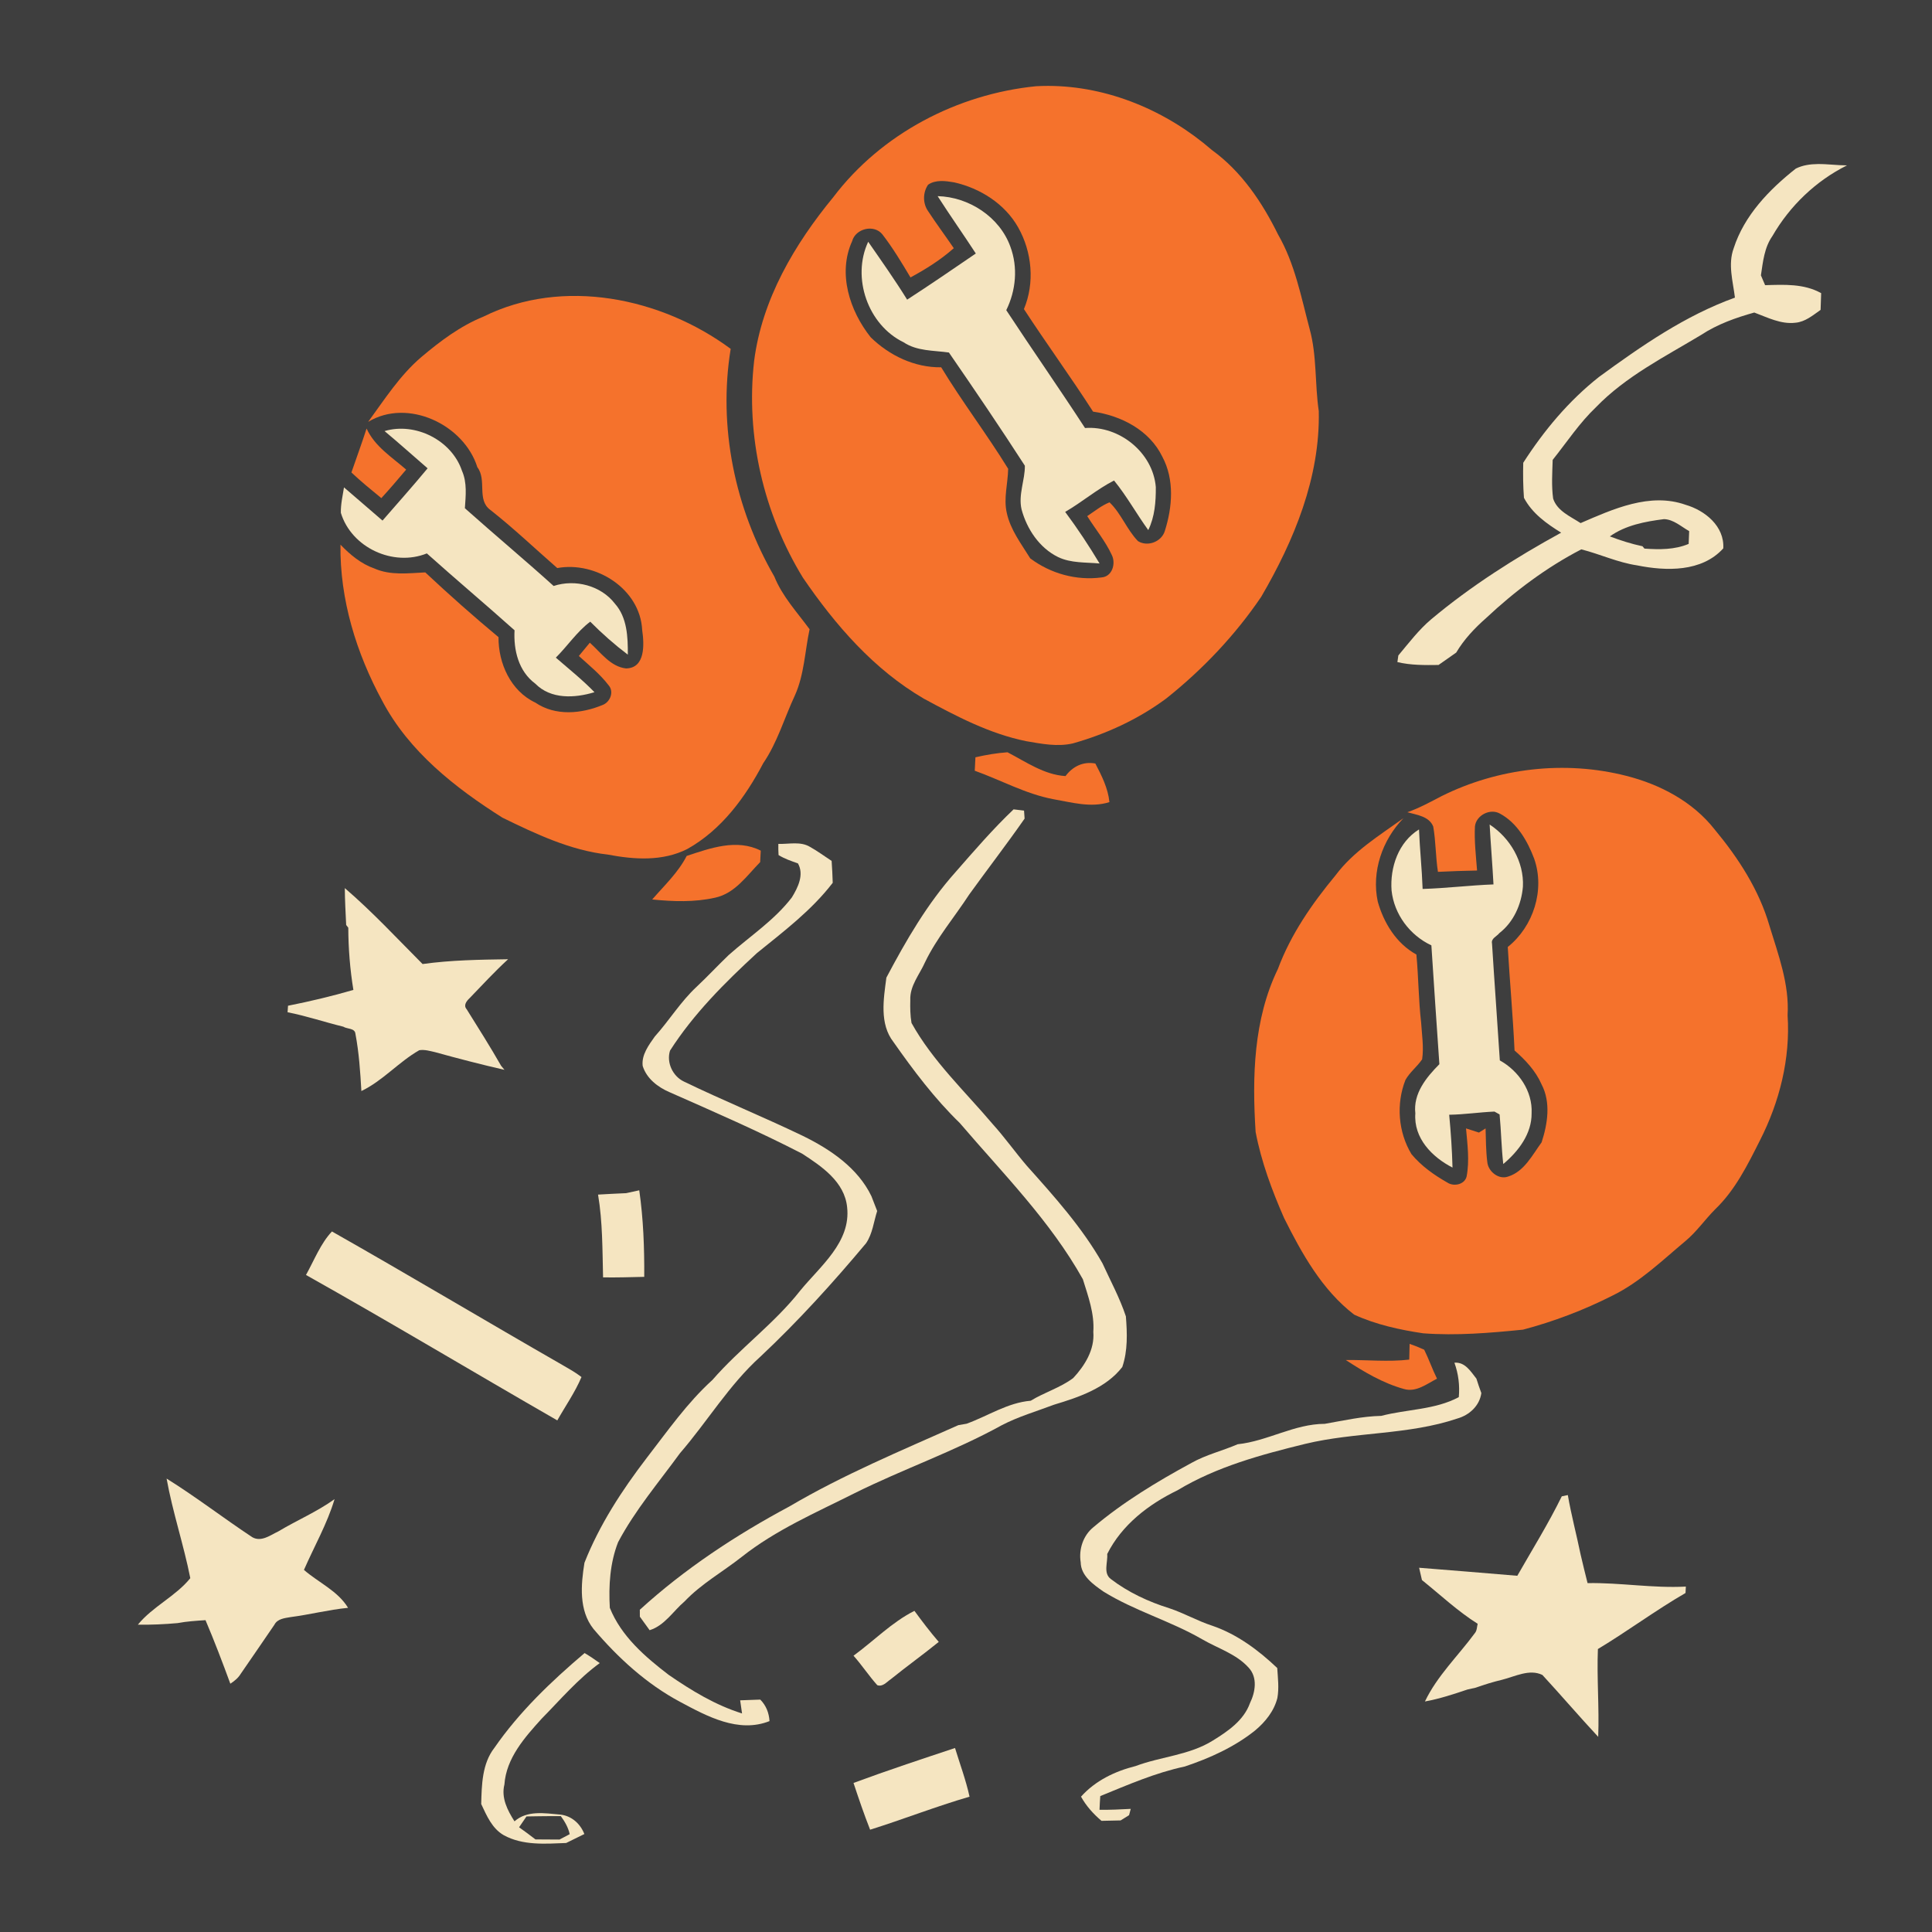 <?xml version="1.0" encoding="UTF-8" standalone="no"?>
<svg
   xmlns:dc="http://purl.org/dc/elements/1.1/"
   xmlns:cc="http://creativecommons.org/ns#"
   xmlns:rdf="http://www.w3.org/1999/02/22-rdf-syntax-ns#"
   xmlns:svg="http://www.w3.org/2000/svg"
   xmlns="http://www.w3.org/2000/svg"
   xmlns:sodipodi="http://sodipodi.sourceforge.net/DTD/sodipodi-0.dtd"
   xmlns:inkscape="http://www.inkscape.org/namespaces/inkscape"
   width="1280"
   height="1280"
   viewBox="0 0 1024 1024"
   version="1.1"
   id="svg2"
   inkscape:version="0.48.1 "
   sodipodi:docname="achieve_progress2.svg">
  <defs
     id="defs58" />
  <sodipodi:namedview
     pagecolor="#ffffff"
     bordercolor="#666666"
     borderopacity="1"
     objecttolerance="10"
     gridtolerance="10"
     guidetolerance="10"
     inkscape:pageopacity="0"
     inkscape:pageshadow="2"
     inkscape:window-width="1920"
     inkscape:window-height="1018"
     id="namedview56"
     showgrid="false"
     fit-margin-top="0"
     fit-margin-left="0"
     fit-margin-right="0"
     fit-margin-bottom="0"
     inkscape:zoom="0.6609375"
     inkscape:cx="466.00473"
     inkscape:cy="640"
     inkscape:window-x="-8"
     inkscape:window-y="-8"
     inkscape:window-maximized="1"
     inkscape:current-layer="layer1"
     inkscape:snap-page="true" />
  <g
     inkscape:groupmode="layer"
     id="layer1"
     inkscape:label="background">
    <rect
       style="fill:#3e3e3e;fill-opacity:1;fill-rule:nonzero;stroke:none"
       id="rect3028"
       width="1280"
       height="1280"
       x="0"
       y="0"
       transform="scale(0.8,0.8)" />
  </g>
  <g
     inkscape:groupmode="layer"
     id="layer2"
     inkscape:label="foreground">
    <path
       style="fill:#f5722c"
       d="M 694.438 56.906 C 691.783 56.901 689.098 56.983 686.438 57.125 C 634.362 62.3 583.931 88.581 552.156 130.531 C 526.381 161.831 504.85 198.306 499.625 239.156 C 493.975 288.831 505.869 340.15 531.969 382.75 C 553.394 414.1 578.981 443.637 612.156 462.938 C 633.681 474.562 655.737 486.188 679.938 491.062 C 690.062 492.812 700.575 494.881 710.75 492.531 C 732.9 486.306 754.163 476.5 772.688 462.75 C 796.788 443.55 818.319 420.875 835.594 395.375 C 857.369 358.1 874.694 316.219 873.719 272.344 C 871.044 254.269 872.562 235.756 867.688 218.031 C 862.038 196.781 857.906 174.713 846.781 155.438 C 836.231 134.012 822.544 113.638 802.969 99.438 C 773.039 73.492 734.252 56.99 694.438 56.906 z M 623.25 119.938 C 626.225 119.856 629.288 120.338 632.125 120.812 C 649.375 124.688 665.737 135.006 674.562 150.656 C 683.763 166.931 685.65 187.381 678.375 204.781 C 693.3 227.656 709.413 249.744 724.188 272.719 C 742.837 275.369 761.562 285.038 770.062 302.562 C 778.188 317.688 776.769 335.938 771.719 351.812 C 769.519 358.962 760.344 362.456 753.969 358.531 C 746.519 350.856 742.844 340.238 735.094 332.812 C 729.669 334.962 725.138 338.762 720.312 341.938 C 725.688 350.538 732.319 358.438 736.594 367.688 C 739.419 373.363 736.913 382.012 729.812 382.562 C 713.062 384.788 696.038 380.012 682.562 369.938 C 676.638 360.337 669.481 351.1 667.031 339.875 C 664.781 330.15 667.763 320.344 667.938 310.594 C 653.888 287.744 637.513 266.319 623.562 243.344 C 606.013 243.594 589.194 235.562 576.844 223.438 C 562.944 205.988 554.862 181.106 564.562 159.781 C 566.812 151.406 579.1 148.363 584.625 155.312 C 591.55 164.287 597.419 174.062 603.219 183.812 C 613.394 178.312 623.231 172.137 631.906 164.438 C 626.356 156.238 620.394 148.3 614.969 140 C 611.294 134.85 611.325 127.6 614.875 122.375 C 617.388 120.65 620.275 120.019 623.25 119.938 z "
       id="path6"
       transform="scale(0.8,0.8)" />
    <path
       style="fill:#f5e5c1"
       d="M 1204.312 108.688 C 1199.287 108.749 1194.364 109.423 1189.781 111.688 C 1172.206 125.537 1155.625 142.713 1148.625 164.438 C 1144.675 175.162 1148.138 186.363 1149.438 197.188 C 1116.487 209.062 1087.487 229.188 1059.438 249.688 C 1039.412 265.462 1022.913 285.219 1009.188 306.594 C 1008.987 314.344 1009.081 322.087 1009.656 329.812 C 1015.081 340.113 1024.638 346.931 1034.312 352.906 C 1004.038 369.506 974.688 388.113 948.188 410.312 C 939.913 417.312 933.362 426 926.438 434.25 L 925.812 438.656 C 934.763 440.781 943.938 440.688 953.062 440.562 C 956.987 437.863 960.906 435.119 964.781 432.344 C 969.956 423.594 976.994 416.169 984.594 409.469 C 1003.544 391.694 1024.531 375.944 1047.656 363.969 C 1060.006 367.094 1071.787 372.663 1084.562 374.562 C 1103.763 378.438 1127.419 379.113 1141.719 363.312 C 1142.569 348.637 1129.625 338.188 1116.75 334.438 C 1093.15 326.087 1068.713 337.262 1047.188 346.562 C 1040.487 342.163 1031.675 338.569 1029 330.344 C 1027.825 321.844 1028.438 313.212 1028.688 304.688 C 1038.088 292.913 1046.431 280.2 1057.406 269.75 C 1077.181 249.3 1102.869 236.438 1126.969 221.938 C 1137.719 214.838 1149.925 210.512 1162.25 207.062 C 1171 210.312 1179.912 214.988 1189.562 213.812 C 1196.013 213.262 1201.088 208.863 1206.188 205.312 C 1206.287 201.613 1206.412 197.919 1206.562 194.219 C 1195.162 187.844 1182.013 188.562 1169.438 188.938 C 1168.737 187.312 1167.331 184.062 1166.656 182.438 C 1168.006 173.438 1168.888 164.012 1174.312 156.312 C 1185.812 136.387 1203.062 119.838 1223.688 109.562 C 1217.388 109.577 1210.774 108.608 1204.312 108.688 z M 1102.438 343.938 C 1108.763 344.113 1113.825 348.9 1119.125 351.875 C 1119 354.675 1118.881 357.494 1118.781 360.344 C 1109.481 364.269 1099.375 364.144 1089.5 363.469 C 1089.175 363.069 1088.537 362.306 1088.188 361.906 C 1080.812 360.356 1073.612 358.05 1066.562 355.375 C 1077.037 347.925 1089.938 345.538 1102.438 343.938 z "
       id="path8"
       transform="scale(0.8,0.8)" />
    <path
       d="m 496.96,103.96 c 16.52,0.4 32.88,11 38.56,26.78 4.08,11 2.96,23.2 -2.18,33.66 13.74,20.94 28.1,41.46 41.74,62.46 18.12,-1.38 36.02,13 37.52,31.3 0.06,7.76 -0.54,15.74 -4,22.8 -6.24,-8.62 -11.4,-18.04 -18.14,-26.28 -9.14,4.7 -17,11.48 -25.9,16.64 6.56,8.78 12.58,17.94 18.24,27.34 -7.36,-0.68 -15.14,-0.12 -21.98,-3.4 -9.94,-4.86 -16.56,-14.86 -19.38,-25.3 -1.8,-7.8 1.86,-15.56 1.76,-23.12 -13.04,-20.22 -26.6,-40.18 -40.26,-60 -8.14,-1.16 -16.88,-0.66 -24.04,-5.44 -18.92,-9.18 -27.62,-34.28 -18.74,-53.26 7.02,10.12 14.14,20.2 20.64,30.68 12.28,-7.94 24.32,-16.22 36.4,-24.46 -6.64,-10.2 -13.68,-20.16 -20.24,-30.4 z"
       id="path12"
       inkscape:connector-curvature="0"
       style="fill:#f5e5c1" />
    <path
       d="m 256.26,167.8 c 42.12,-20.9 94.28,-10.06 131.02,17.1 -6.74,41.34 2.22,84.54 23.12,120.66 4.26,10.58 12.06,18.9 18.7,27.96 -2.5,11.68 -2.82,24 -7.78,35.04 -5.62,12 -9.26,24.92 -16.8,35.98 -9.48,18.06 -22.1,35.3 -40.22,45.44 -13.14,6.66 -28.16,5.62 -42.2,2.96 -19.84,-2.24 -38.08,-10.92 -55.8,-19.56 -25.1,-15.84 -49.58,-35.1 -63.68,-61.86 -13.76,-25.32 -22.56,-53.84 -22.16,-82.84 5.1,5.32 10.92,10.18 18,12.64 8.48,3.76 17.96,2.5 26.94,2.06 12.6,11.8 25.54,23.28 38.82,34.32 -0.12,13.86 6.46,28.54 19.5,34.68 10.72,7.3 24.48,5.96 35.9,1.18 3.82,-1.6 5.92,-6.94 2.98,-10.32 -4.5,-5.9 -10.34,-10.6 -15.8,-15.56 1.94,-2.34 3.88,-4.68 5.82,-7.04 5.78,5.14 10.94,12.72 19.18,13.64 10.44,-0.16 9.62,-13.08 8.56,-20.4 -1.08,-21.74 -24.5,-36.54 -45,-32.8 -11.84,-10.32 -23.2,-21.18 -35.56,-30.88 -7.22,-5.32 -1.64,-15.8 -6.8,-22.58 -7.1,-22.62 -36.88,-36.74 -57.88,-24.02 8.74,-11.96 16.82,-24.66 28.2,-34.36 10.02,-8.46 20.68,-16.48 32.94,-21.44 z"
       id="path14"
       inkscape:connector-curvature="0"
       style="fill:#f5722c" />
    <path
       d="m 186.26,250.42 c 2.68,-7.76 5.5,-15.46 8.04,-23.28 4.36,9.54 13.38,15.12 20.98,21.76 -4.32,5.1 -8.64,10.2 -13.16,15.12 -5.38,-4.42 -10.8,-8.82 -15.86,-13.6 z"
       id="path16"
       inkscape:connector-curvature="0"
       style="fill:#f5722c" />
    <path
       d="m 203.82,228.48 c 16.28,-4.84 35.6,4.84 41.04,21.06 2.78,6.28 1.98,13.22 1.54,19.84 15.56,13.86 31.56,27.24 47.04,41.2 11.38,-3.76 25.08,-0.26 32.48,9.38 6.52,7.32 6.9,17.72 6.84,27.02 -7.06,-5.34 -13.7,-11.2 -19.92,-17.48 -7.1,5.34 -12,12.86 -18.24,19.06 6.92,6.02 14.1,11.72 20.48,18.32 -10.46,3.18 -23.12,3.88 -31.4,-4.56 -8.86,-6.56 -11.54,-17.76 -10.96,-28.26 -15.36,-13.74 -31.14,-27 -46.48,-40.74 -17.84,7.2 -39.98,-3.08 -45.58,-21.52 -0.1,-4.56 0.96,-9.02 1.66,-13.48 6.84,5.82 13.58,11.76 20.42,17.6 8,-9.2 16.1,-18.3 23.9,-27.7 -7.62,-6.56 -15.08,-13.32 -22.82,-19.74 z"
       id="path18"
       inkscape:connector-curvature="0"
       style="fill:#f5e5c1" />
    <path
       d="m 517,401.38 c 5.6,-1.28 11.26,-2.26 17,-2.66 9.78,5.08 19.4,11.92 30.74,12.62 3.84,-5.14 9.36,-7.86 15.82,-6.66 3.36,6.46 6.72,13.1 7.46,20.46 -9.9,3.14 -20.12,0.1 -29.98,-1.6 -14.54,-2.8 -27.58,-10.1 -41.4,-15.04 0.1,-2.38 0.22,-4.76 0.36,-7.12 z"
       id="path22"
       inkscape:connector-curvature="0"
       style="fill:#f5722c" />
    <path
       d="m 764.08,421.96 c 30,-14.94 65.36,-19.06 97.9,-10.74 17.86,4.52 35.22,13.64 46.76,28.34 12.56,15.1 23.56,32 29.08,51.02 4.72,15.46 10.62,31.06 9.64,47.5 1.52,23 -4.26,45.98 -14.68,66.4 -6.52,12.96 -13.14,26.38 -23.78,36.54 -5.34,5.38 -9.68,11.72 -15.52,16.62 -12.46,10.4 -24.3,21.98 -39.06,29.16 -15.02,7.6 -30.92,13.64 -47.18,17.94 -17.54,1.76 -35.3,3.26 -52.92,1.94 -12.48,-1.86 -25.1,-4.62 -36.6,-9.9 -17,-13.08 -27.72,-32.36 -37.14,-51.22 -6.44,-14.68 -12.08,-29.84 -15.08,-45.6 -1.86,-29.06 -1.16,-59.66 11.8,-86.36 6.84,-18.4 18.12,-34.66 30.58,-49.68 9.48,-12.72 23.26,-21.12 35.98,-30.26 -11.2,11.5 -17.02,28.32 -13.62,44.2 3.2,11.38 9.88,22.24 20.48,28.06 1.12,11.98 1.12,24.02 2.5,35.98 0.4,6.5 1.5,13.08 0.54,19.56 -2.64,3.9 -6.56,6.82 -8.86,10.96 -4.98,12.68 -3.84,27.66 3.22,39.32 5.2,6.26 12.02,11.08 19.04,15.06 3.42,2.26 9.16,1.04 10.18,-3.26 1.6,-8.42 0.42,-17.04 -0.32,-25.46 1.72,0.54 5.14,1.64 6.86,2.2 0.88,-0.56 2.62,-1.66 3.5,-2.2 0.2,5.94 0.16,11.94 0.92,17.86 0.48,5.02 6.08,9.5 11.08,7.64 8.5,-2.66 12.78,-11.4 17.7,-18.12 3.2,-9.8 4.98,-21.22 -0.04,-30.76 -3.1,-7.12 -8.52,-12.86 -14.3,-17.92 -0.86,-18.3 -2.52,-36.56 -3.6,-54.86 13.6,-10.84 19.84,-30.3 13.98,-46.86 -3.52,-9.34 -9.06,-18.96 -18.1,-23.82 -5.22,-2.96 -12.68,0.88 -13.28,6.82 -0.38,7.78 0.54,15.58 1.14,23.34 -6.92,0.1 -13.84,0.38 -20.74,0.7 -1.26,-7.96 -1.1,-16.08 -2.5,-24.02 -2.2,-5.48 -8.74,-6.16 -13.72,-7.58 6.34,-2.2 12.22,-5.46 18.16,-8.54 z"
       id="path24"
       inkscape:connector-curvature="0"
       style="fill:#f5722c" />
    <path
       d="m 537.22,428.98 c 1.84,0.22 3.68,0.44 5.54,0.66 0.08,1.06 0.22,3.18 0.3,4.24 -9.48,13.6 -19.62,26.74 -29.32,40.18 -7.8,12 -17.22,22.98 -23.46,35.96 -2.9,6.54 -8.12,12.48 -7.8,20.02 -0.1,4.06 -0.06,8.14 0.64,12.16 11.2,20.18 28.22,36.12 43.02,53.58 6.4,7.08 11.92,14.9 18.12,22.14 14.52,16.22 29.26,32.62 40.06,51.64 4.26,9.32 9.18,18.38 12.42,28.14 0.7,9 1.04,18.16 -1.9,26.84 -8.64,11.18 -23.04,16.02 -36.12,19.96 -9.3,3.52 -18.94,6.3 -27.8,10.92 -25.1,13.86 -52.32,23.24 -77.96,36 -20.44,10.28 -41.72,19.44 -59.8,33.74 -10.06,7.94 -21.42,14.24 -30.32,23.62 -6.08,5.16 -10.56,12.78 -18.52,15.26 -1.7,-2.4 -3.44,-4.8 -5.18,-7.16 0,-0.92 0,-2.76 -0.02,-3.68 23.8,-21.7 50.86,-39.54 79.22,-54.72 28.62,-16.86 59.32,-29.62 89.6,-43.12 1.1,-0.18 3.28,-0.58 4.38,-0.76 11.32,-4.1 21.72,-11.16 33.98,-12.18 7.26,-4.46 15.68,-6.88 22.52,-12.02 6.14,-6.58 11.44,-15.1 10.66,-24.48 0.68,-9.68 -2.72,-18.82 -5.54,-27.9 -17.22,-30.84 -42.42,-56.1 -65.22,-82.78 -13.32,-12.92 -24.5,-27.76 -35.14,-42.92 -7.56,-9.66 -5.26,-22.9 -3.78,-34.16 10.42,-19.7 21.7,-39.2 36.62,-55.9 9.94,-11.36 19.84,-22.86 30.8,-33.28 z"
       id="path26"
       inkscape:connector-curvature="0"
       style="fill:#f5e5c1" />
    <path
       d="m 789.54,437.02 c 10.86,7.1 18.28,19.76 17.64,32.9 -0.76,9.38 -4.9,18.76 -12.46,24.62 -1.34,1.76 -4.54,2.84 -3.92,5.54 1.28,20.66 2.82,41.3 4.14,61.96 9.96,5.52 17.42,16.3 16.84,27.96 0.16,10.9 -7.04,20.28 -15.02,26.96 -0.98,-8.74 -1.12,-17.54 -1.94,-26.28 -0.68,-0.38 -2.04,-1.14 -2.72,-1.52 -8.02,0.34 -15.98,1.56 -24,1.68 0.88,9.32 1.52,18.64 1.76,28 -10.84,-5.56 -20.68,-15.6 -19.7,-28.72 -1.2,-10.56 5.82,-19.1 12.74,-26.08 -1.42,-21 -2.92,-41.98 -4.24,-62.98 -11.42,-5.34 -19.74,-16.46 -21.1,-29.06 -0.9,-12.3 3.64,-25.66 14.54,-32.38 0.42,10.52 1.56,21 1.92,31.54 12.54,-0.36 25,-1.94 37.56,-2.4 -0.56,-10.6 -1.46,-21.16 -2.04,-31.74 z"
       id="path28"
       inkscape:connector-curvature="0"
       style="fill:#f5e5c1" />
    <path
       d="m 363.96,453.66 c 12.54,-4.14 26.52,-9.24 39.26,-2.8 -0.12,2.02 -0.22,4.04 -0.32,6.08 -7.08,7.2 -13.32,16.56 -23.84,18.84 -10.92,2.48 -22.3,2.08 -33.38,0.96 6.44,-7.42 13.72,-14.22 18.28,-23.08 z"
       id="path30"
       inkscape:connector-curvature="0"
       style="fill:#f5722c" />
    <path
       d="m 412.54,447.28 c 5.56,0.2 11.76,-1.48 16.8,1.6 3.98,2.2 7.62,4.94 11.44,7.42 0.28,3.86 0.46,7.72 0.58,11.6 -11.2,14.62 -26.02,25.78 -40.2,37.28 -17,15.66 -33.54,32.16 -46.04,51.68 -1.98,6.32 1.46,13.58 7.36,16.38 20.82,10.06 42.22,18.78 63.04,28.8 14.52,7.1 29.14,16.96 36.34,31.94 1,2.64 2.02,5.26 3.06,7.88 -1.84,5.7 -2.44,12.04 -5.9,17.1 -17.56,20.98 -35.98,41.3 -55.96,60.06 -16.62,14.98 -28.14,34.42 -42.7,51.26 -11.24,15.44 -23.78,30.16 -32.76,47.12 -4.3,10.96 -5.06,23.1 -4.38,34.78 6.04,15.04 18.66,25.94 31.22,35.54 12.08,8.32 24.76,16.04 38.86,20.44 -0.26,-1.74 -0.74,-5.22 -1,-6.96 3.56,-0.12 7.1,-0.26 10.66,-0.38 3.08,3.08 4.64,7.06 4.9,11.4 -16.44,6.52 -33.04,-2.52 -47.32,-10.16 -17.86,-9.52 -32.98,-23.38 -46,-38.72 -7.82,-9.86 -6.64,-23.44 -4.76,-35.06 7.94,-20.1 19.86,-38.4 32.98,-55.52 11.02,-14.24 21.42,-29.2 34.84,-41.36 14.56,-16.76 32.84,-29.88 46.6,-47.42 10.56,-12.9 26.86,-25.62 24.8,-44.14 -1.36,-13.5 -13.48,-21.64 -23.88,-28.4 -22.94,-11.84 -46.64,-22.12 -70.24,-32.56 -6.22,-2.66 -12.18,-7.24 -14.24,-13.92 -0.7,-5.84 3.22,-11.06 6.42,-15.58 7.68,-8.54 13.7,-18.5 22.14,-26.34 5.84,-5.48 11.28,-11.36 17.06,-16.88 11.28,-10 24.2,-18.42 33.44,-30.5 3.22,-5.24 6.6,-12.06 3.24,-18.04 -3.52,-1.24 -7.1,-2.44 -10.28,-4.42 -0.12,-1.96 -0.16,-3.94 -0.12,-5.92 z"
       id="path32"
       inkscape:connector-curvature="0"
       style="fill:#f5e5c1" />
    <path
       d="m 182.76,470.72 c 14.56,12.5 27.66,26.64 41.22,40.24 15.02,-2.1 30.18,-2.32 45.32,-2.54 -7.14,6.54 -13.68,13.66 -20.4,20.62 -1.56,1.48 -3.44,3.78 -1.56,5.88 6.18,9.9 12.44,19.78 18.24,29.94 0.44,0.54 1.36,1.62 1.8,2.18 -12.3,-2.82 -24.54,-5.98 -36.72,-9.36 -2.76,-0.62 -5.6,-1.5 -8.44,-1.04 -10.92,6.22 -19.3,16.18 -30.68,21.64 -0.58,-10.16 -1.26,-20.34 -3.16,-30.36 -0.28,-3.08 -4.46,-2.46 -6.44,-3.76 -9.88,-2.4 -19.52,-5.7 -29.52,-7.64 0.06,-0.86 0.18,-2.58 0.24,-3.46 11.64,-2.3 23.22,-5.06 34.64,-8.38 -1.78,-10.9 -2.66,-21.92 -2.7,-32.98 l -1.12,-1.44 c -0.3,-6.5 -0.68,-13.02 -0.72,-19.54 z"
       id="path34"
       inkscape:connector-curvature="0"
       style="fill:#f5e5c1" />
    <path
       d="m 316.98,633.16 c 4.96,-0.3 9.92,-0.54 14.88,-0.76 1.74,-0.38 5.22,-1.14 6.96,-1.52 2.18,15.18 2.74,30.54 2.64,45.88 -7.28,0.16 -14.56,0.4 -21.82,0.28 -0.36,-14.66 -0.22,-29.38 -2.66,-43.88 z"
       id="path36"
       inkscape:connector-curvature="0"
       style="fill:#f5e5c1" />
    <path
       d="m 162.18,675.76 c 4.3,-7.72 7.8,-16.78 13.76,-23.06 40.94,23.2 81.36,47.38 122.2,70.8 3.42,1.98 6.92,3.92 10.06,6.36 -3.42,8.1 -8.52,15.34 -12.82,22.98 -44.46,-25.56 -88.48,-51.98 -133.2,-77.08 z"
       id="path38"
       inkscape:connector-curvature="0"
       style="fill:#f5e5c1" />
    <path
       d="m 747.12,712.28 c 2.62,0.88 5.2,1.92 7.74,3.1 2.46,5 4.3,10.32 6.78,15.34 -5.42,2.78 -11.12,7.4 -17.58,5.46 -11.1,-3.08 -21.18,-9.08 -30.76,-15.34 11.22,-0.14 22.44,1.08 33.62,-0.22 0.06,-2.8 0.14,-5.58 0.2,-8.34 z"
       id="path40"
       inkscape:connector-curvature="0"
       style="fill:#f5722c" />
    <path
       d="m 770.86,722.26 c 5.66,-0.46 8.6,4.58 11.66,8.44 0.8,2.58 1.68,5.12 2.62,7.66 -0.96,6.78 -6.34,11.66 -12.7,13.48 -26.02,8.8 -54.08,7.02 -80.64,13.44 -23.34,5.72 -47,12.1 -67.74,24.62 -15.28,7.4 -29.48,18.3 -37.22,33.76 0.4,4.3 -2.24,10.14 1.9,13.24 9.24,7.08 19.98,12.06 31.06,15.52 7.8,2.58 14.94,6.74 22.76,9.26 13.14,4.52 24.42,12.92 34.4,22.4 0.34,5.26 1.02,10.6 0.08,15.86 -1.74,6.96 -6.42,12.76 -11.86,17.28 -10.98,8.78 -23.96,14.62 -37.2,19.06 -15.6,3.32 -30.14,9.7 -44.82,15.68 -0.18,2.4 -0.3,4.82 -0.4,7.28 5.52,0.04 11.04,-0.18 16.56,-0.5 -0.22,0.84 -0.68,2.5 -0.9,3.34 -1.12,0.7 -3.34,2.1 -4.46,2.78 -3.4,0.1 -6.78,0.16 -10.16,0.22 -4.3,-3.66 -8.1,-7.86 -10.84,-12.82 7.6,-8.5 18.02,-13.48 28.94,-16.22 13.48,-5.06 28.52,-5.74 40.94,-13.52 7.92,-4.88 16.38,-10.64 19.66,-19.82 2.84,-5.82 4.16,-13.52 -0.64,-18.74 -6.58,-7.38 -16.48,-10.3 -24.82,-15.18 -16.78,-9.7 -35.74,-15 -52.24,-25.24 -5.32,-3.74 -11.9,-8.28 -12.02,-15.5 -1.1,-6.84 1.28,-14.16 6.7,-18.56 15.9,-13.42 33.8,-24.22 52.04,-34.12 7.7,-4.34 16.38,-6.38 24.46,-9.88 15.86,-1.66 30.02,-10.78 46.16,-10.82 9.94,-1.72 19.8,-4 29.96,-4.22 13.66,-3.58 28.32,-3.14 41.08,-9.92 0.58,-6.22 -0.2,-12.4 -2.32,-18.26 z"
       id="path42"
       inkscape:connector-curvature="0"
       style="fill:#f5e5c1" />
    <path
       d="m 88.3,783.68 c 15.6,9.7 30.14,20.98 45.44,31.08 4.74,2.7 9.64,-1.14 13.84,-3.12 9.8,-5.88 20.42,-10.36 29.74,-17.06 -3.9,13.08 -10.78,25.02 -16.22,37.5 7.72,6.72 17.98,11.14 23.38,20.1 -10.26,1 -20.28,3.6 -30.5,4.92 -3.1,0.54 -6.94,0.88 -8.54,4.04 -5.86,8.7 -11.92,17.3 -17.84,26 -1.34,2.22 -3.36,3.86 -5.52,5.26 -4.16,-11.32 -8.44,-22.6 -13.16,-33.68 -4.96,0.32 -9.92,0.64 -14.82,1.56 -6.98,0.62 -14.02,0.94 -21.04,0.84 7.9,-9.68 20.04,-15.04 27.8,-24.66 C 97.36,818.72 91.5,801.5 88.3,783.68 z"
       id="path44"
       inkscape:connector-curvature="0"
       style="fill:#f5e5c1" />
    <path
       d="m 827.78,793.08 c 0.8,-0.16 2.4,-0.5 3.2,-0.66 1.84,10.62 4.62,21.04 6.8,31.6 1.18,5.02 2.38,10.04 3.66,15.06 17.4,-0.3 34.66,2.78 52.1,1.84 -0.06,0.86 -0.14,2.54 -0.18,3.4 -15.92,9.2 -30.68,20.24 -46.44,29.7 -0.62,15.5 0.76,31.02 0.16,46.54 -10.04,-10.78 -19.62,-22 -29.58,-32.8 -6.84,-3.34 -14.52,0.84 -21.34,2.54 -4.78,1.14 -9.46,2.58 -14.06,4.22 -1.06,0.24 -3.2,0.7 -4.26,0.94 -7.42,2.5 -14.88,4.96 -22.6,6.36 6.5,-13.6 17.56,-24.14 26.4,-36.14 1.24,-1.4 1.12,-3.36 1.56,-5.04 -10.62,-6.68 -19.8,-15.36 -29.54,-23.18 -0.38,-1.64 -1.14,-4.9 -1.5,-6.52 17.34,1.36 34.68,2.8 52.04,4.26 7.98,-13.98 16.5,-27.66 23.58,-42.12 z"
       id="path46"
       inkscape:connector-curvature="0"
       style="fill:#f5e5c1" />
    <path
       d="m 452.38,877.56 c 10.78,-7.86 20.28,-17.72 32.28,-23.78 4.12,5.62 8.34,11.18 12.9,16.46 -8.36,6.78 -17.1,13.04 -25.46,19.8 -2.16,1.44 -4.2,4.16 -7.12,3.14 -4.48,-4.98 -8.14,-10.62 -12.6,-15.62 z"
       id="path48"
       inkscape:connector-curvature="0"
       style="fill:#f5e5c1" />
    <path
       style="fill:#f5e5c1"
       d="M 387.312 1095.188 C 365.262 1113.888 344.087 1134.094 327.562 1157.969 C 319.387 1168.444 319.137 1182.519 318.812 1195.219 C 322.438 1202.894 325.969 1211.394 333.719 1215.844 C 346.319 1222.794 361.244 1221.581 375.094 1221.031 C 379.094 1219.031 383.131 1217.044 387.156 1215.094 C 384.406 1208.144 378.637 1202.987 371.062 1202.188 C 360.913 1201.338 349.2 1199.237 340.875 1206.688 C 336.25 1199.438 331.938 1191.131 334.188 1182.281 C 335.387 1164.781 347.675 1151.031 358.875 1138.656 C 371.325 1126.006 382.919 1112.344 397.344 1101.844 C 394.094 1099.469 390.762 1097.237 387.312 1095.188 z M 365.875 1203.219 C 367.771 1203.212 369.669 1203.206 371.562 1203.219 C 374.188 1206.844 376.488 1210.737 377.438 1215.188 C 375.762 1216.062 372.363 1217.85 370.688 1218.75 C 365.363 1218.725 360.05 1218.706 354.75 1218.656 C 351.175 1215.906 347.581 1213.2 343.906 1210.625 C 345.556 1208.2 347.188 1205.838 348.812 1203.438 C 354.494 1203.344 360.187 1203.239 365.875 1203.219 z "
       id="path50"
       transform="scale(0.8,0.8)" />
    <path
       d="m 452.38,945 c 17.78,-6.58 35.8,-12.54 53.8,-18.52 2.62,8.58 5.78,17.02 7.7,25.8 -17.78,5.16 -35.04,11.96 -52.7,17.5 -3.22,-8.16 -6.04,-16.46 -8.8,-24.78 z"
       id="path52"
       inkscape:connector-curvature="0"
       style="fill:#f5e5c1" />
  </g>
</svg>
